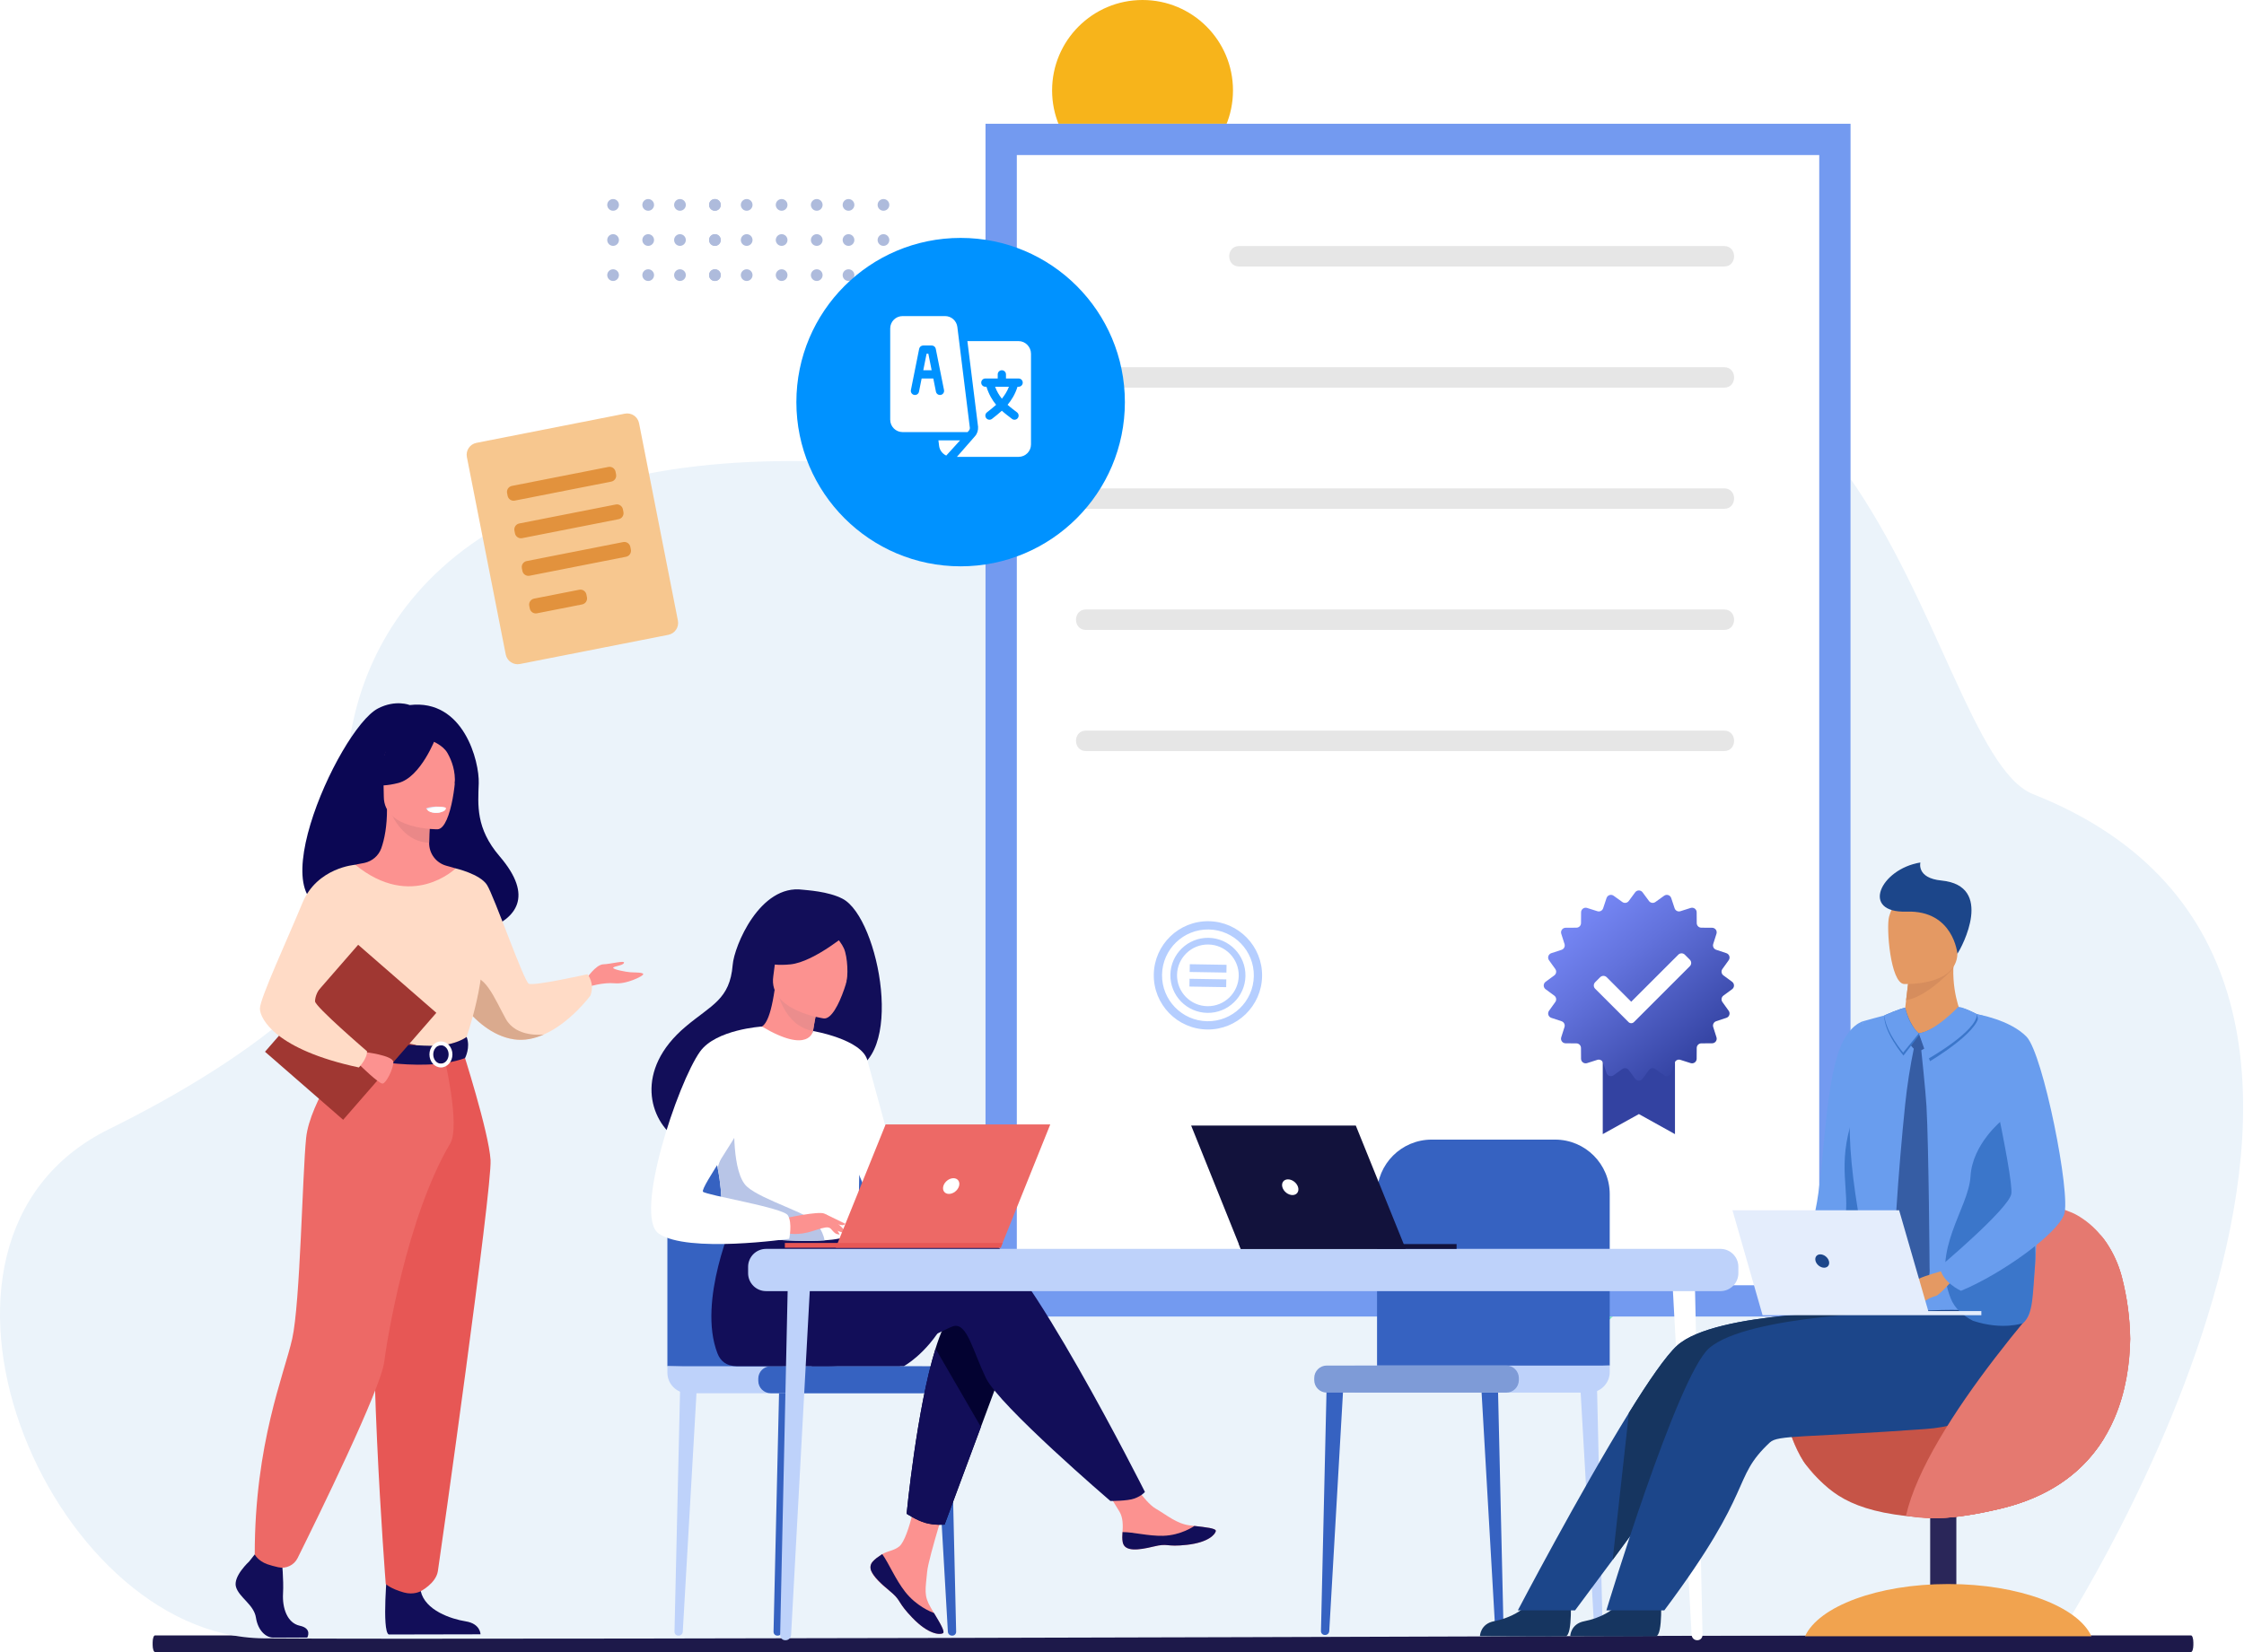 <svg width="717" height="528" viewBox="0 0 717 528" fill="none" xmlns="http://www.w3.org/2000/svg">
<path d="M700.82 524.965V525.742C700.82 526.983 700.486 528.004 700.08 528.004H49.511C49.105 528.004 48.772 526.982 48.772 525.742V524.965C48.772 523.723 49.105 522.703 49.511 522.703H700.08C700.486 522.702 700.82 523.723 700.82 524.965Z" fill="#1D194A"/>
<path d="M658.076 522.431C658.076 522.431 795.512 311.505 649.6 253.816C612.847 239.286 600.026 35.852 436.776 137.569C371.847 178.02 278.356 129.069 188.836 155.824C106.617 180.402 104.727 251.277 115.122 276.793C126.482 304.676 81.185 338.01 34.795 360.904C-37.973 396.818 15.537 523.03 84.281 523.634C153.025 524.238 658.076 522.431 658.076 522.431Z" fill="#EBF3FA"/>
<circle cx="506.029" cy="411.666" r="13.017" fill="#73EAC0"/>
<circle cx="365.064" cy="28.9" r="28.9" fill="#F7B41B"/>
<g filter="url(#filter0_d_22210_17053)">
<path d="M591.282 29.555H314.891V410.785H591.282V29.555Z" fill="white"/>
<path d="M319.891 405.785V34.555H586.282V405.785H319.891Z" stroke="#739AF0" stroke-width="10"/>
</g>
<path d="M403.261 312.02C403.423 302.478 395.788 294.585 386.245 294.432C376.702 294.27 368.809 301.905 368.656 311.448C368.495 320.991 376.129 328.884 385.673 329.037C395.207 329.197 403.1 321.563 403.261 312.02ZM385.714 326.398C377.633 326.263 371.16 319.58 371.295 311.49C371.43 303.408 378.113 296.935 386.203 297.071C394.285 297.205 400.758 303.889 400.622 311.979C400.488 320.06 393.796 326.532 385.714 326.398Z" fill="#B5CEFF"/>
<path d="M386.148 299.741C379.534 299.634 374.063 304.923 373.957 311.536C373.85 318.15 379.139 323.621 385.752 323.727C392.366 323.834 397.837 318.545 397.943 311.932C398.05 305.318 392.752 299.854 386.148 299.741ZM376.085 311.571C376.177 306.136 380.67 301.784 386.104 301.876C391.539 301.967 395.891 306.46 395.799 311.895C395.708 317.33 391.215 321.682 385.78 321.59C380.344 321.506 376.001 317.007 376.085 311.571Z" fill="#B5CEFF"/>
<path d="M391.906 308.365L380.162 308.172L380.121 310.655L391.865 310.848L391.906 308.365Z" fill="#B5CEFF"/>
<path d="M391.828 313.021L380.084 312.828L380.043 315.311L391.787 315.504L391.828 313.021Z" fill="#B5CEFF"/>
<path d="M535.186 362.48L523.657 356.07L512.109 362.48V335.055H535.186V362.48Z" fill="#3342A1"/>
<path d="M524.833 285.195L526.879 287.969C527.108 288.282 527.451 288.492 527.834 288.553C528.217 288.614 528.609 288.521 528.923 288.294L531.725 286.286C531.913 286.151 532.129 286.062 532.358 286.026C532.586 285.99 532.82 286.009 533.04 286.081C533.259 286.152 533.459 286.275 533.623 286.438C533.786 286.601 533.909 286.801 533.981 287.021L535.068 290.291C535.189 290.66 535.45 290.965 535.796 291.141C536.142 291.318 536.543 291.35 536.912 291.231L540.197 290.188C540.417 290.117 540.651 290.099 540.879 290.136C541.107 290.172 541.324 290.262 541.511 290.398C541.698 290.534 541.85 290.712 541.956 290.917C542.061 291.123 542.116 291.351 542.117 291.582L542.14 295.029C542.14 295.418 542.295 295.792 542.57 296.067C542.846 296.343 543.219 296.497 543.609 296.497L547.055 296.521C547.285 296.523 547.511 296.578 547.715 296.683C547.919 296.788 548.096 296.939 548.232 297.124C548.367 297.31 548.457 297.524 548.494 297.751C548.531 297.977 548.515 298.209 548.446 298.429L547.404 301.714C547.285 302.083 547.318 302.484 547.494 302.829C547.67 303.174 547.975 303.436 548.343 303.557L551.614 304.645C551.834 304.717 552.033 304.839 552.197 305.003C552.36 305.167 552.483 305.366 552.554 305.586C552.626 305.806 552.644 306.04 552.608 306.268C552.573 306.497 552.484 306.713 552.348 306.901L550.341 309.703C550.114 310.017 550.02 310.408 550.081 310.791C550.141 311.174 550.351 311.518 550.664 311.747L553.439 313.791C553.626 313.927 553.778 314.106 553.883 314.312C553.988 314.518 554.043 314.746 554.043 314.978C554.043 315.209 553.988 315.437 553.883 315.643C553.778 315.85 553.626 316.028 553.439 316.164L550.664 318.209C550.351 318.438 550.141 318.781 550.081 319.164C550.02 319.547 550.114 319.938 550.341 320.253L552.348 323.055C552.484 323.242 552.573 323.459 552.609 323.688C552.645 323.916 552.627 324.15 552.555 324.37C552.483 324.59 552.361 324.79 552.197 324.954C552.034 325.118 551.834 325.24 551.614 325.312L548.342 326.399C547.974 326.52 547.668 326.782 547.493 327.128C547.317 327.473 547.285 327.874 547.404 328.243L548.446 331.529C548.517 331.749 548.535 331.982 548.499 332.21C548.462 332.439 548.373 332.655 548.237 332.842C548.101 333.029 547.923 333.182 547.717 333.287C547.511 333.392 547.284 333.447 547.053 333.448L543.604 333.471C543.215 333.471 542.841 333.626 542.566 333.902C542.291 334.177 542.136 334.55 542.136 334.94L542.112 338.387C542.112 338.618 542.057 338.846 541.952 339.052C541.847 339.258 541.694 339.436 541.507 339.572C541.32 339.708 541.104 339.798 540.875 339.834C540.647 339.871 540.413 339.853 540.193 339.782L536.908 338.739C536.538 338.621 536.137 338.653 535.792 338.829C535.446 339.005 535.184 339.311 535.063 339.679L533.976 342.95C533.905 343.169 533.782 343.369 533.618 343.532C533.455 343.696 533.255 343.818 533.035 343.89C532.815 343.961 532.582 343.98 532.353 343.944C532.125 343.908 531.908 343.819 531.721 343.684L528.919 341.676C528.604 341.45 528.213 341.356 527.83 341.417C527.447 341.478 527.103 341.688 526.874 342.001L524.829 344.776C524.692 344.963 524.514 345.115 524.308 345.22C524.102 345.324 523.874 345.379 523.643 345.379C523.412 345.379 523.184 345.324 522.978 345.22C522.772 345.115 522.593 344.963 522.457 344.776L520.413 342.001C520.184 341.688 519.84 341.479 519.457 341.418C519.074 341.357 518.683 341.451 518.369 341.678L515.567 343.685C515.379 343.821 515.162 343.91 514.934 343.946C514.705 343.982 514.471 343.964 514.251 343.892C514.031 343.821 513.831 343.698 513.667 343.534C513.504 343.371 513.381 343.171 513.309 342.951L512.223 339.681C512.102 339.312 511.84 339.006 511.494 338.83C511.149 338.654 510.747 338.622 510.378 338.741L507.093 339.785C506.873 339.856 506.639 339.874 506.411 339.837C506.182 339.801 505.966 339.711 505.779 339.575C505.592 339.439 505.439 339.261 505.334 339.055C505.229 338.849 505.174 338.621 505.173 338.39L505.15 334.943C505.15 334.553 504.995 334.18 504.72 333.904C504.444 333.629 504.071 333.474 503.681 333.474L500.235 333.451C500.004 333.45 499.776 333.395 499.57 333.29C499.364 333.185 499.186 333.032 499.05 332.845C498.915 332.658 498.825 332.442 498.788 332.213C498.752 331.985 498.77 331.751 498.841 331.531L499.884 328.246C500.002 327.877 499.97 327.476 499.794 327.13C499.618 326.785 499.312 326.523 498.944 326.402L495.673 325.315C495.454 325.243 495.254 325.12 495.091 324.957C494.927 324.793 494.805 324.594 494.733 324.374C494.662 324.154 494.643 323.92 494.679 323.692C494.715 323.463 494.804 323.247 494.939 323.059L496.945 320.256C497.172 319.941 497.265 319.55 497.205 319.167C497.144 318.784 496.935 318.441 496.622 318.212L493.846 316.167C493.66 316.031 493.508 315.853 493.403 315.646C493.299 315.44 493.244 315.213 493.244 314.981C493.244 314.75 493.299 314.522 493.403 314.316C493.508 314.11 493.66 313.932 493.846 313.796L496.622 311.75C496.935 311.521 497.144 311.177 497.205 310.794C497.265 310.411 497.172 310.02 496.945 309.706L494.938 306.904C494.802 306.716 494.713 306.499 494.677 306.271C494.641 306.043 494.66 305.809 494.732 305.589C494.803 305.369 494.926 305.17 495.089 305.006C495.252 304.842 495.452 304.72 495.672 304.648L498.956 303.569C499.324 303.447 499.629 303.186 499.805 302.841C499.981 302.495 500.014 302.095 499.895 301.725L498.851 298.44C498.78 298.22 498.762 297.986 498.799 297.758C498.835 297.53 498.925 297.313 499.061 297.126C499.197 296.939 499.375 296.787 499.581 296.681C499.787 296.576 500.015 296.521 500.246 296.521L503.693 296.497C504.083 296.497 504.456 296.343 504.732 296.067C505.007 295.792 505.162 295.418 505.162 295.029L505.185 291.582C505.186 291.351 505.241 291.123 505.346 290.917C505.451 290.711 505.603 290.533 505.79 290.397C505.977 290.261 506.194 290.171 506.422 290.134C506.651 290.098 506.885 290.116 507.105 290.187L510.39 291.231C510.759 291.35 511.16 291.318 511.506 291.141C511.851 290.965 512.113 290.66 512.234 290.291L513.321 287.019C513.393 286.8 513.516 286.6 513.679 286.436C513.843 286.273 514.043 286.151 514.262 286.079C514.482 286.008 514.716 285.989 514.944 286.025C515.173 286.06 515.389 286.15 515.577 286.285L518.371 288.295C518.686 288.522 519.077 288.616 519.46 288.555C519.843 288.495 520.187 288.285 520.416 287.972L522.461 285.197C522.598 285.01 522.776 284.858 522.982 284.753C523.188 284.649 523.416 284.594 523.647 284.594C523.878 284.594 524.106 284.648 524.312 284.753C524.518 284.857 524.697 285.009 524.833 285.195Z" fill="url(#paint0_linear_22210_17053)"/>
<path d="M520.348 326.677L509.674 316.008C509.401 315.733 509.248 315.361 509.248 314.973C509.248 314.586 509.401 314.214 509.674 313.939L511.29 312.323C511.565 312.051 511.936 311.898 512.324 311.898C512.711 311.898 513.082 312.051 513.358 312.323L521.204 320.169L536.255 305.122C536.53 304.849 536.902 304.695 537.29 304.695C537.678 304.695 538.049 304.849 538.325 305.122L539.94 306.737C540.213 307.012 540.366 307.384 540.366 307.771C540.366 308.158 540.213 308.53 539.94 308.805L522.073 326.671C521.845 326.9 521.535 327.029 521.212 327.03C520.889 327.031 520.578 326.904 520.348 326.677Z" fill="white"/>
<path d="M395.914 85.176H550.911C555.125 85.176 555.125 78.641 550.911 78.641H395.914C391.7 78.641 391.7 85.176 395.914 85.176Z" fill="#E6E6E6"/>
<path d="M346.963 123.895H550.914C555.128 123.895 555.128 117.359 550.914 117.359H346.963C342.749 117.359 342.749 123.895 346.963 123.895Z" fill="#E6E6E6"/>
<path d="M346.963 162.621H550.914C555.128 162.621 555.128 156.086 550.914 156.086H346.963C342.749 156.086 342.749 162.621 346.963 162.621Z" fill="#E6E6E6"/>
<path d="M346.963 201.332H550.914C555.128 201.332 555.128 194.797 550.914 194.797H346.963C342.749 194.797 342.749 201.332 346.963 201.332Z" fill="#E6E6E6"/>
<path d="M346.963 240.051H550.914C555.128 240.051 555.128 233.516 550.914 233.516H346.963C342.749 233.516 342.749 240.051 346.963 240.051Z" fill="#E6E6E6"/>
<circle cx="228.427" cy="76.714" r="1.87" fill="#AEBBDC"/>
<circle cx="238.579" cy="76.714" r="1.87" fill="#AEBBDC"/>
<circle cx="249.747" cy="76.714" r="1.87" fill="#AEBBDC"/>
<circle cx="260.964" cy="76.714" r="1.87" fill="#AEBBDC"/>
<circle cx="271.116" cy="76.714" r="1.87" fill="#AEBBDC"/>
<circle cx="282.284" cy="76.714" r="1.87" fill="#AEBBDC"/>
<circle cx="228.427" cy="65.487" r="1.87" fill="#AEBBDC"/>
<circle cx="238.579" cy="65.487" r="1.87" fill="#AEBBDC"/>
<circle cx="249.747" cy="65.487" r="1.87" fill="#AEBBDC"/>
<circle cx="260.964" cy="65.487" r="1.87" fill="#AEBBDC"/>
<circle cx="271.116" cy="65.487" r="1.87" fill="#AEBBDC"/>
<circle cx="282.284" cy="65.487" r="1.87" fill="#AEBBDC"/>
<circle cx="228.427" cy="87.932" r="1.87" fill="#AEBBDC"/>
<circle cx="238.579" cy="87.932" r="1.87" fill="#AEBBDC"/>
<circle cx="249.747" cy="87.932" r="1.87" fill="#AEBBDC"/>
<circle cx="260.964" cy="87.932" r="1.87" fill="#AEBBDC"/>
<circle cx="271.116" cy="87.932" r="1.87" fill="#AEBBDC"/>
<circle cx="282.284" cy="87.932" r="1.87" fill="#AEBBDC"/>
<circle cx="195.893" cy="76.714" r="1.87" fill="#AEBBDC"/>
<circle cx="207.11" cy="76.714" r="1.87" fill="#AEBBDC"/>
<circle cx="217.263" cy="76.714" r="1.87" fill="#AEBBDC"/>
<circle cx="228.43" cy="76.714" r="1.87" fill="#AEBBDC"/>
<circle cx="195.893" cy="65.487" r="1.87" fill="#AEBBDC"/>
<circle cx="207.11" cy="65.487" r="1.87" fill="#AEBBDC"/>
<circle cx="217.263" cy="65.487" r="1.87" fill="#AEBBDC"/>
<circle cx="228.43" cy="65.487" r="1.87" fill="#AEBBDC"/>
<circle cx="195.893" cy="87.932" r="1.87" fill="#AEBBDC"/>
<circle cx="207.11" cy="87.932" r="1.87" fill="#AEBBDC"/>
<circle cx="217.263" cy="87.932" r="1.87" fill="#AEBBDC"/>
<circle cx="228.43" cy="87.932" r="1.87" fill="#AEBBDC"/>
<g filter="url(#filter1_d_22210_17053)">
<ellipse cx="306.939" cy="123.521" rx="52.482" ry="52.482" fill="#0092FF"/>
</g>
<path d="M296.624 113.062H296.06L295.006 118.334H297.678L296.624 113.062Z" fill="white"/>
<path d="M317.953 123.609C318.522 125.138 319.279 126.375 320.117 127.428C320.954 126.375 321.799 125.138 322.368 123.609H317.953Z" fill="white"/>
<path d="M325.468 109.023H309.101L312.514 136.408C312.574 137.528 312.268 138.582 311.537 139.408L305.758 146.013H325.468C327.648 146.013 329.422 144.239 329.422 142.059V113.065C329.422 110.885 327.648 109.023 325.468 109.023ZM325.468 123.608H325.116C324.366 126.014 323.177 127.897 321.941 129.381C322.909 130.266 323.945 130.992 324.974 131.805C325.542 132.26 325.634 133.088 325.179 133.657C324.725 134.225 323.893 134.317 323.327 133.862C322.208 132.979 321.158 132.24 320.109 131.277C319.059 132.24 318.097 132.979 316.979 133.862C316.412 134.317 315.58 134.225 315.127 133.657C314.671 133.088 314.764 132.26 315.331 131.805C316.361 130.992 317.308 130.266 318.276 129.381C317.04 127.897 315.939 126.014 315.189 123.608H314.837C314.109 123.608 313.519 123.019 313.519 122.29C313.519 121.562 314.109 120.972 314.837 120.972H318.791V119.655C318.791 118.926 319.38 118.337 320.109 118.337C320.837 118.337 321.427 118.926 321.427 119.655V120.972H325.468C326.197 120.972 326.786 121.562 326.786 122.29C326.786 123.019 326.197 123.608 325.468 123.608Z" fill="white"/>
<path d="M305.89 104.487C305.644 102.512 303.957 101.023 301.967 101.023H288.391C286.211 101.023 284.438 102.797 284.438 104.977V134.147C284.438 136.327 286.211 138.101 288.391 138.101C296.27 138.101 301.937 138.101 309.175 138.101C309.559 137.661 309.881 137.386 309.895 136.812C309.898 136.668 305.908 104.629 305.89 104.487ZM300.599 126.214C299.9 126.357 299.192 125.904 299.048 125.18L298.206 120.968H294.48L293.637 125.18C293.496 125.893 292.808 126.362 292.086 126.214C291.373 126.071 290.91 125.377 291.053 124.663L293.689 111.484C293.812 110.869 294.353 110.424 294.981 110.424H297.704C298.332 110.424 298.873 110.869 298.997 111.484L301.632 124.663C301.775 125.377 301.312 126.071 300.599 126.214Z" fill="white"/>
<path d="M299.84 140.734L300.066 142.543C300.217 143.754 301.021 144.988 302.345 145.605C304.843 142.856 303.332 144.519 306.769 140.734H299.84Z" fill="white"/>
<path d="M479.092 522.556H479.207C479.89 522.556 480.439 521.995 480.423 521.312L478.58 441.399L473.148 440.766L477.78 521.318C477.82 522.013 478.395 522.556 479.092 522.556Z" fill="#3662C1"/>
<path d="M510.74 522.556H510.856C511.538 522.556 512.087 521.995 512.072 521.312L510.228 441.399L504.797 440.766L509.428 521.318C509.468 522.013 510.043 522.556 510.74 522.556Z" fill="#BED2FA"/>
<path d="M423.408 522.556H423.292C422.61 522.556 422.061 521.995 422.076 521.312L423.921 441.399L429.351 440.766L424.72 521.318C424.68 522.013 424.105 522.556 423.408 522.556Z" fill="#3662C1"/>
<path d="M514.339 436.442V381.681C514.339 372.046 506.528 364.234 496.892 364.234H457.439C447.804 364.234 439.992 372.046 439.992 381.681V438.534L514.339 436.442Z" fill="#3662C1"/>
<path d="M432.924 445.09H507.745C511.387 445.09 514.34 442.138 514.34 438.495V436.445H432.924V445.09Z" fill="#BED2FA"/>
<path d="M423.912 445.09H481.31C483.514 445.09 485.3 443.304 485.3 441.101V440.435C485.3 438.231 483.514 436.445 481.31 436.445H423.912C421.708 436.445 419.922 438.232 419.922 440.435V441.101C419.922 443.304 421.708 445.09 423.912 445.09Z" fill="#7E9BD7"/>
<path d="M111.129 289.723C110.039 287.622 134.907 280.052 135.3 300.797C135.3 300.797 181.885 299.652 159.642 273.687C151.942 264.698 152.734 257.265 152.965 250.347C153.199 243.428 148.169 223.318 130.925 225.343C130.925 225.343 126.41 223.506 120.774 226.429C107.959 233.078 79.25 297.374 111.129 289.723Z" fill="#0B0754"/>
<path d="M187.289 312.913C187.289 312.913 190.321 308.297 192.765 308.206C195.209 308.116 199.735 306.849 199.373 307.754C199.011 308.659 196.205 308.75 195.933 309.293C195.662 309.836 200.097 310.651 201.364 310.741C202.631 310.832 205.619 310.741 205.528 311.375C205.438 312.008 200.144 314.633 196.41 314.271C192.675 313.909 188.059 315.357 188.059 315.357L187.289 312.913Z" fill="#FC9290"/>
<path d="M143.436 314.409C143.436 314.409 145.084 317.673 148.074 321.423C151.677 325.936 157.233 331.15 164.209 332.179C167.541 332.67 170.799 331.953 173.794 330.623C173.802 330.619 173.805 330.619 173.805 330.619C182.277 326.859 188.647 318.21 188.647 318.21C190.141 314.137 187.697 311.376 187.697 311.376C187.697 311.376 170.59 315.223 168.961 314.409C167.331 313.594 157.827 286.215 155.565 282.774C153.301 279.334 145.589 277.547 145.589 277.547L143.436 314.409Z" fill="#FFDBC6"/>
<path d="M148.073 321.426C151.677 325.939 157.232 331.153 164.209 332.181C167.541 332.673 170.799 331.956 173.794 330.626C173.463 330.669 165.002 331.714 161.629 325.68C158.188 319.525 154.468 309.749 149.358 313.008C147.153 314.414 147.251 317.909 148.073 321.426Z" fill="#DAAA8E"/>
<path d="M79.611 499.069C79.611 499.069 74.391 503.833 75.409 507.218C76.427 510.603 81.138 512.859 81.775 516.996C82.411 521.133 84.958 523.39 87.249 523.39C89.541 523.39 98.175 523.39 98.175 523.39C98.175 523.39 99.862 520.478 95.788 519.601C91.714 518.723 90.178 513.862 90.432 509.348C90.687 504.836 90.05 498.818 90.05 498.818L81.393 496.812L79.611 499.069Z" fill="#120E59"/>
<path d="M123.793 501.094C123.793 501.094 121.915 521.275 124.207 522.404L153.535 522.343C153.535 522.343 153.535 518.959 148.824 518.206C144.113 517.454 135.838 514.696 134.437 508.553C133.037 502.41 123.793 501.094 123.793 501.094Z" fill="#120E59"/>
<path d="M102.892 356.31C108.928 342.775 112.621 338.89 111.916 334.689C111.391 331.562 113.513 276.392 113.513 276.392C114.229 276.17 115.665 275.971 116.45 275.797C118.925 275.247 120.975 273.508 121.827 271.12C122.855 268.243 123.671 263.995 123.652 258.672L124.426 258.824L137.425 261.399C137.425 261.399 137.129 265.489 137.12 269.343C137.12 269.375 137.12 269.407 137.12 269.44C137.104 272.787 139.3 275.741 142.516 276.669C144.158 277.143 145.586 277.548 145.586 277.548C145.586 277.548 150.36 291.176 151.271 305.176C152.183 319.176 142.591 325.258 151.344 353.235C160.28 381.807 99.559 363.789 102.892 356.31Z" fill="#FC9290"/>
<path d="M137.425 261.403C137.425 261.403 137.129 265.493 137.12 269.347C129.846 269.142 126.001 262.506 124.426 258.828L137.425 261.403Z" fill="#EA8888"/>
<path d="M139.855 265.049C139.855 265.049 122.644 265.333 122.633 254.612C122.621 243.892 120.392 236.708 131.38 236.073C142.368 235.439 144.507 239.528 145.382 243.105C146.256 246.682 144.332 264.699 139.855 265.049Z" fill="#FC9290"/>
<path d="M139.217 235.812C139.217 235.812 134.505 248.389 127.273 250.249C120.041 252.108 116.904 250.171 116.904 250.171C116.904 250.171 122.452 245.764 123.603 238.072C123.603 238.072 135.663 229.825 139.217 235.812Z" fill="#0B0754"/>
<path d="M138.049 236.832C138.049 236.832 141.543 238.139 142.981 240.687C144.388 243.179 145.586 246.48 145.308 250.529C145.308 250.529 148.858 241.98 144.868 237.144C140.638 232.016 138.049 236.832 138.049 236.832Z" fill="#0B0754"/>
<path d="M136.109 258.398C136.109 258.398 137.297 259.961 139.673 259.848C141.587 259.758 142.325 258.098 142.325 258.098C142.325 258.098 138.809 257.251 136.109 258.398Z" fill="#DDE8FD"/>
<path d="M101.231 300.796C101.231 300.796 100.794 306.958 101.231 314.352C101.522 319.254 106.48 325.819 107.183 327.443C108.948 331.516 110.938 332.179 110.938 332.179L126.338 335.953L131.752 337.278L148.827 332.179C148.827 332.179 156.604 310.471 153.481 298.252C150.358 286.033 145.587 277.547 145.587 277.547C145.587 277.547 131.654 291.189 113.512 276.391L101.231 300.796Z" fill="#FFDBC6"/>
<path d="M105.74 316.357C106.031 321.258 106.481 325.823 107.185 327.446C108.95 331.519 110.94 332.182 110.94 332.182L126.339 335.956L133.027 333.99C133.027 333.99 110.701 330.607 113.175 311.398L105.74 316.357Z" fill="#A83F3F"/>
<path d="M147.742 335.477C147.742 335.477 156.198 361.797 156.741 370.758C157.284 379.718 140.577 498.055 139.905 502.184C139.272 506.077 134.438 508.557 134.438 508.557C134.438 508.557 132.215 509.868 129.043 508.973C124.642 507.73 123.25 506.242 123.25 506.242C123.25 506.242 116.669 421.845 120.742 391.697C124.815 361.548 124.863 335.477 124.863 335.477L147.742 335.477Z" fill="#E75755"/>
<path d="M111.916 334.688C111.916 334.688 99.017 351.994 97.815 363.692C96.613 375.391 95.928 416.485 93.366 427.89C90.805 439.294 81.393 461.242 81.393 496.815C81.393 496.815 82.371 498.853 85.392 499.939C86.358 500.286 87.652 500.623 88.909 500.912C91.4 501.483 93.956 500.265 95.093 497.976C101.456 485.164 121.726 443.841 122.765 435.264C123.501 429.193 129.901 389.018 143.861 365.444C147.213 359.784 141.805 337.277 141.805 337.277L111.916 334.688Z" fill="#ED6966"/>
<path d="M136.492 258.683C136.492 258.683 136.79 259.946 139.933 259.751C139.933 259.751 142.571 259.588 142.491 258.2C142.491 258.2 139.932 257.212 136.492 258.683Z" fill="white"/>
<path d="M149.092 331.414C149.092 331.414 145.697 334.099 138.954 334.235C130.899 334.397 110.94 332.182 110.94 332.182C110.94 332.182 110.053 334.66 110.089 337.276C110.089 337.276 134.466 343.424 148.59 338.174C148.59 338.174 150.411 334.746 149.092 331.414Z" fill="#120E59"/>
<path d="M137.211 337.011C137.211 334.717 138.86 332.852 140.886 332.852C142.913 332.852 144.562 334.718 144.562 337.011C144.562 339.305 142.913 341.171 140.886 341.171C138.86 341.171 137.211 339.305 137.211 337.011ZM138.429 337.011C138.429 338.634 139.531 339.954 140.886 339.954C142.241 339.954 143.344 338.634 143.344 337.011C143.344 335.389 142.241 334.069 140.886 334.069C139.531 334.069 138.429 335.389 138.429 337.011Z" fill="white"/>
<path d="M84.672 336.151L109.648 357.898L139.417 323.71L114.441 301.963L84.672 336.151Z" fill="#A03732"/>
<path d="M116.573 336.25C116.573 336.25 125.724 337.32 125.695 339.493C125.667 341.664 123.415 346.127 122.285 346.325C121.154 346.524 114.838 340.29 114.838 340.29L116.573 336.25Z" fill="#FC9290"/>
<path d="M113.514 276.391C113.514 276.391 101.296 277.247 96.614 288.631C91.93 300.016 83.045 319.13 83.045 322.346C83.045 325.562 88.008 335.474 114.664 341.173C114.664 341.173 117.422 338.273 117.254 335.979C117.254 335.979 100.615 321.687 100.66 320.017C100.744 316.857 103.387 312.686 117.997 298.072C121.968 294.099 113.514 276.391 113.514 276.391Z" fill="#FFDBC6"/>
<path d="M248.492 522.767H248.376C247.693 522.767 247.145 522.205 247.16 521.523L249.004 441.61L254.435 440.977L249.804 521.529C249.764 522.224 249.188 522.767 248.492 522.767Z" fill="#3662C1"/>
<path d="M216.844 522.767H216.728C216.045 522.767 215.496 522.205 215.512 521.523L217.356 441.61L222.787 440.977L218.156 521.529C218.115 522.224 217.54 522.767 216.844 522.767Z" fill="#BED2FA"/>
<path d="M304.176 522.767H304.292C304.974 522.767 305.523 522.205 305.507 521.523L303.664 441.61L298.232 440.977L302.864 521.529C302.904 522.224 303.48 522.767 304.176 522.767Z" fill="#3662C1"/>
<path d="M213.244 436.653V381.892C213.244 372.257 221.055 364.445 230.691 364.445H270.144C279.78 364.445 287.591 372.257 287.591 381.892V438.745L213.244 436.653Z" fill="#3662C1"/>
<path d="M294.659 445.301H219.839C216.196 445.301 213.244 442.348 213.244 438.706V436.656H294.659V445.301Z" fill="#BED2FA"/>
<path d="M303.671 445.301H246.273C244.069 445.301 242.283 443.515 242.283 441.311V440.646C242.283 438.442 244.069 436.656 246.273 436.656H303.671C305.875 436.656 307.661 438.442 307.661 440.646V441.311C307.661 443.515 305.874 445.301 303.671 445.301Z" fill="#3662C1"/>
<path d="M301.55 423.01C295.898 432.848 288.789 436.645 288.789 436.645H259.215C259.215 436.645 305.862 415.506 301.55 423.01Z" fill="#120E59"/>
<path d="M278.837 499.125C278.066 500.009 277.968 500.995 278.349 502.049C278.35 502.054 278.352 502.06 278.357 502.064C279.063 504.013 281.393 506.19 284.1 508.364C284.445 508.643 284.753 508.897 285.021 509.132C285.092 509.194 285.162 509.255 285.229 509.317C285.283 509.365 285.335 509.415 285.388 509.461C287.912 511.788 286.962 512.321 291.497 517.043C296.668 522.423 300.228 522.52 301.241 522.03C302.098 521.612 300.357 518.759 298.428 515.551C298.334 515.397 298.243 515.24 298.147 515.084C297.89 514.657 297.635 514.224 297.38 513.796C295.12 509.936 295.7 508.125 296.236 502.38C296.671 497.712 303.498 476.301 303.498 476.301L293.589 474.594C293.589 474.594 290.605 491.643 287.317 494.269C285.559 495.668 283.59 495.686 281.901 496.723C281.781 496.795 281.664 496.87 281.549 496.946C280.588 497.583 279.609 498.239 278.837 499.125Z" fill="#FC9290"/>
<path d="M278.837 499.12C278.066 500.004 277.968 500.99 278.349 502.045C278.35 502.049 278.352 502.055 278.357 502.059C279.221 504.006 281.493 506.172 284.109 508.339C284.451 508.623 284.753 508.884 285.021 509.127C285.092 509.189 285.162 509.25 285.229 509.312C285.283 509.36 285.335 509.41 285.388 509.456C287.912 511.783 286.962 512.316 291.497 517.038C296.668 522.418 300.228 522.515 301.241 522.025C302.098 521.607 300.357 518.754 298.428 515.546C297.421 515.177 292.745 513.278 289.21 508.754C286.097 504.781 284.02 499.676 281.9 496.719C281.781 496.791 281.663 496.865 281.549 496.941C280.588 497.578 279.609 498.235 278.837 499.12Z" fill="#120E59"/>
<path d="M358.74 492.936C359.352 495.995 363.712 495.485 368.583 494.294C373.455 493.104 372.297 494.519 379.229 493.752C386.162 492.984 388.262 490.399 388.474 489.368C388.663 488.453 385.237 488.131 381.563 487.707C381.101 487.656 380.637 487.598 380.172 487.541C376.024 487.021 372.986 484.343 369.218 482.145C365.649 480.062 360.322 471.578 360.322 471.578L350.814 472.331C350.814 472.331 355.804 479.909 357.733 483.204C358.868 485.142 358.808 487.705 358.667 489.683C358.593 490.759 358.523 491.859 358.74 492.936Z" fill="#FC9290"/>
<path d="M368.582 494.29C373.454 493.099 372.296 494.514 379.229 493.747C386.161 492.98 388.261 490.395 388.473 489.364C388.662 488.449 385.237 488.126 381.562 487.703L381.528 487.774C381.528 487.774 377.37 490.722 371.6 490.86C366.896 490.974 361.914 489.626 358.666 489.679C358.592 490.754 358.522 491.854 358.739 492.931C359.351 495.99 363.711 495.48 368.582 494.29Z" fill="#120E59"/>
<path d="M322.304 432.14L313.416 456.056L301.812 487.284C301.812 487.284 298.663 487.588 295.648 486.721C292.871 485.918 289.686 483.819 289.686 483.819C289.686 483.819 292.908 450.289 298.918 431.041C300.458 426.101 302.185 422.104 304.09 419.855C313.408 408.843 322.304 432.14 322.304 432.14Z" fill="#030231"/>
<path d="M313.267 394.159C307.444 392.281 290.837 394.693 274.154 397.958L270.661 392.197L234.626 389.383C234.626 389.383 222.735 415.752 229.245 432.554C230.202 435.024 232.103 436.608 235.344 436.659C235.345 436.661 235.869 436.658 235.87 436.659C235.87 436.659 257.317 436.647 264.281 436.647C282.202 436.647 302.207 424.329 304.795 423.811C309.031 422.963 310.726 431.435 314.962 440.331C319.197 449.226 354.779 479.725 354.779 479.725C354.779 479.725 360.248 479.779 362.507 478.932C364.936 478.021 365.825 476.837 365.825 476.837C365.825 476.837 326.398 398.395 313.267 394.159Z" fill="#120E59"/>
<path d="M269.244 287.267C264.628 284.843 257.604 284.515 256.463 284.362C242.808 282.526 234.59 302.368 234.107 308.381C233.216 319.462 227.353 321.152 219.102 328.092C202.557 342.008 207.409 358.178 216.456 364.186C221.884 367.791 231.452 364.186 231.452 364.186C231.587 364.28 257.619 349.634 270.45 342.568C289.686 339.833 281.007 293.444 269.244 287.267Z" fill="#120E59"/>
<path d="M259.693 336.551C259.75 336.588 253.38 338.762 249.121 336.876C245.113 335.105 242.078 328.513 242.138 328.509C243.96 328.425 245.962 326.832 247.503 316.375L248.279 316.654L261.329 321.35C261.329 321.35 260.384 325.537 259.772 329.524C259.257 332.871 258.981 336.078 259.693 336.551Z" fill="#FC9290"/>
<path d="M261.33 321.352C261.33 321.352 260.384 325.54 259.773 329.527C252.277 328.178 249.335 320.709 248.279 316.656L261.33 321.352Z" fill="#EB8D8D"/>
<path d="M263.274 325.51C263.274 325.51 245.419 323.113 247.082 312.017C248.746 300.92 247.561 293.138 259.032 294.198C270.503 295.259 272.078 299.825 272.424 303.664C272.769 307.503 267.962 325.848 263.274 325.51Z" fill="#FC9290"/>
<path d="M271.773 297.578C271.773 297.578 260.342 307.428 252.568 308.222C244.793 309.017 241.85 306.521 241.85 306.521C241.85 306.521 246.432 302.716 249.19 296.575C250.003 294.765 251.721 293.524 253.697 293.353C259.249 292.873 269.773 292.655 271.773 297.578Z" fill="#120E59"/>
<path d="M264.627 296.699C264.627 296.699 268.451 300.396 269.655 303.138C270.817 305.784 271.165 312.113 270.24 314.628C270.24 314.628 276.198 303.043 272.825 297.415C269.248 291.446 264.627 296.699 264.627 296.699Z" fill="#120E59"/>
<path d="M274.729 362.859C274.19 399.003 274.581 391.451 270.627 394.881C269.675 395.706 266.996 396.198 263.472 396.431C252.389 397.167 232.906 395.341 232.165 393.293C229.609 386.205 231.414 384.004 229.281 373.154C229.059 372 228.784 370.751 228.461 369.391C226.683 361.938 224.952 359.403 231.261 347.431C236.982 336.586 242.926 327.784 243.461 328.102C258.555 337.062 259.773 329.531 259.773 329.531C259.773 329.531 274.994 345.229 274.729 362.859Z" fill="white"/>
<path d="M313.416 456.054L301.812 487.282C301.812 487.282 298.663 487.586 295.648 486.719C292.871 485.916 289.686 483.817 289.686 483.817C289.686 483.817 292.908 450.286 298.918 431.039L313.416 456.054Z" fill="#120E59"/>
<path d="M259.773 329.523C259.773 329.523 275.306 332.157 277.13 338.844C278.953 345.532 289.686 384.845 289.686 384.845C289.686 384.845 281.79 386.264 278.143 382.617C274.495 378.969 265.45 348.774 265.45 348.774L259.773 329.523Z" fill="white"/>
<path d="M263.472 396.432C252.389 397.167 232.907 395.341 232.166 393.293C229.609 386.206 231.414 384.004 229.281 373.154L234.626 358.102C234.626 358.102 233.743 374.863 238.686 379.273C243.624 383.681 258.925 387.783 261.329 391.466C262.487 393.235 263.249 395.008 263.472 396.432Z" fill="#B8C5E7"/>
<path d="M250.773 389.38C250.773 389.38 261.707 386.945 263.472 387.916C265.236 388.887 269.547 392.42 270.088 393.65C270.627 394.88 266.16 392.716 264.707 392.327C263.766 392.074 261.288 392.935 260.063 393.344C254.902 395.064 251.74 394.179 251.74 394.179L250.773 389.38Z" fill="#FC9290"/>
<path d="M243.451 328.094C243.451 328.094 228.769 328.998 223.687 336.086C216.533 346.065 202.34 388.591 210.474 394.263C219.634 400.65 252.163 395.933 252.163 395.933C252.163 395.933 253.245 390.874 251.739 388.426C250.233 385.979 225.757 382.025 224.628 380.895C223.498 379.766 238.749 358.868 238.749 355.479C238.749 352.09 243.451 328.094 243.451 328.094Z" fill="white"/>
<path d="M264 390.961C264 390.961 266.291 393.916 267.042 394.269C267.793 394.622 268.278 394.533 268.278 394.533L266.734 391.755L264 390.961Z" fill="#FC9290"/>
<path d="M263.471 387.914L270.132 391.149C270.132 391.149 269.848 391.612 269.028 391.575C268.208 391.537 266.139 390.781 266.139 390.781L263.471 387.914Z" fill="#FC9290"/>
<path d="M267.043 398.789H319.732L335.583 359.375H282.974L267.043 398.789Z" fill="#ED6966"/>
<path d="M320.35 397.258H250.773V398.794H319.732L320.35 397.258Z" fill="#E75755"/>
<path d="M306.431 379.079C306.828 377.694 306.027 376.57 304.642 376.57C303.257 376.57 301.811 377.694 301.414 379.079C301.017 380.464 301.818 381.588 303.203 381.588C304.589 381.588 306.034 380.464 306.431 379.079Z" fill="white"/>
<path d="M542.234 524.229H542.388C543.291 524.229 544.016 523.443 543.995 522.487L541.558 410.598L534.375 409.711L540.5 522.495C540.553 523.469 541.314 524.229 542.234 524.229Z" fill="white"/>
<path d="M251.035 524.229H250.882C249.979 524.229 249.253 523.443 249.274 522.487L251.712 410.598L258.895 409.711L252.77 522.495C252.717 523.469 251.956 524.229 251.035 524.229Z" fill="#BED2FA"/>
<path d="M549.704 412.658H244.771C241.602 412.658 239.033 410.089 239.033 406.92V404.894C239.033 401.725 241.602 399.156 244.771 399.156H549.703C552.872 399.156 555.441 401.725 555.441 404.894V406.92C555.441 410.089 552.872 412.658 549.704 412.658Z" fill="#BED2FA"/>
<path d="M449.135 399.157H396.445L380.596 359.742H433.204L449.135 399.157Z" fill="#12123C"/>
<path d="M395.828 397.625H465.405V399.161H396.445L395.828 397.625Z" fill="#12123C"/>
<path d="M409.746 379.446C409.349 378.06 410.15 376.938 411.535 376.938C412.921 376.938 414.366 378.06 414.763 379.446C415.161 380.832 414.359 381.955 412.974 381.955C411.589 381.955 410.143 380.832 409.746 379.446Z" fill="white"/>
<path d="M530.66 509.607C530.66 509.607 531.459 522.799 529.055 522.99C528.736 523.015 516.866 523.015 516.866 523.015L501.715 522.92C501.715 522.92 501.813 518.998 506.242 518.157C510.671 517.317 518.451 514.288 519.768 507.511C521.085 500.735 530.66 509.607 530.66 509.607Z" fill="#163560"/>
<path d="M501.813 509.607C501.813 509.607 502.611 522.799 500.207 522.99C499.888 523.015 488.018 523.015 488.018 523.015L472.867 522.92C472.867 522.92 472.965 518.998 477.394 518.157C481.824 517.317 489.604 514.288 490.92 507.511C492.237 500.735 501.813 509.607 501.813 509.607Z" fill="#163560"/>
<path d="M565.115 413.988L578.392 418.566C578.392 418.566 586.841 401.367 588.9 399.031C591.248 396.366 592.934 375.859 593.996 357.313C594.923 341.092 595.377 326.367 595.377 326.367C595.377 326.367 590.858 327.395 587.906 335.027C582.863 348.107 582.885 373.649 580.061 386.819C578.45 394.402 567.85 412.909 565.115 413.988Z" fill="#699DEE"/>
<path d="M578.385 418.558C583.447 412.675 586.834 401.359 588.893 399.023C591.241 396.359 602.341 381.216 591.975 357.406C586.887 372.464 591.135 380.659 589.535 389.559C587.941 398.387 578.847 412.675 578.385 418.558Z" fill="#3B76CA"/>
<path d="M616.725 517.173C616.725 517.173 617.966 518.277 620.907 518.277C624.241 518.277 625.09 517.173 625.09 517.173V470.359H616.725V517.173Z" fill="#2A2659"/>
<path d="M570.689 451.337C570.689 451.371 570.689 451.407 570.703 451.443C570.972 453.401 571.372 455.339 571.902 457.243C572.669 460.118 573.806 462.882 575.283 465.465C579.816 473.108 588.408 481.613 609.014 484.389C610.011 484.521 611.042 484.647 612.095 484.754C614.017 484.95 616.039 485.096 618.161 485.193H618.567C618.701 485.193 618.847 485.193 618.973 485.207C624.966 485.059 631.672 483.961 639.144 482.185C654.496 478.543 664.498 471.046 670.824 461.924C671.358 461.149 671.87 460.363 672.359 459.568C673.606 457.514 674.705 455.374 675.648 453.163C679.161 444.958 680.506 436.113 680.632 427.91C680.54 421.224 679.643 414.573 677.962 408.101C676.95 404.233 675.301 400.562 673.082 397.237C672.505 396.377 671.882 395.548 671.216 394.754C669.1 392.19 666.537 390.03 663.652 388.378C656.318 384.198 632.199 380.035 611.768 390.818C574.163 410.661 568.506 435.175 570.689 451.337Z" fill="#E57970"/>
<path d="M577.011 468.103C583.009 475.084 588.41 482.237 609.016 484.528C610.013 484.638 611.044 484.741 612.097 484.825C614.019 484.991 616.042 485.106 618.163 485.19C618.297 485.19 618.443 485.19 618.569 485.19C618.695 485.19 618.849 485.19 618.975 485.204C624.968 485.055 631.674 483.957 639.146 482.181C654.498 478.539 664.5 471.042 670.826 461.92C671.36 461.145 671.872 460.36 672.361 459.564C660.712 456.785 635.835 451.913 611.117 453.902C597.709 454.983 583.799 456.177 571.895 457.228C571.503 457.27 575.033 465.803 577.011 468.103Z" fill="#C65447"/>
<path d="M647.56 345.694C647.374 344.904 647.169 344.126 646.947 343.361C644.002 332.945 639.203 325.395 631.662 324.156C630.718 326.734 621.487 331.014 613.407 330.6C612.516 330.555 611.202 329.345 611.185 329.339C604.806 328.44 601.772 325.022 602.072 324.56C601.792 324.582 595.373 326.383 595.373 326.383C589.793 350.785 589.126 364.344 595.841 399.145C598.293 411.855 594.544 418.756 595.373 419.596C596.827 421.053 612.903 421.47 625.826 421.972C627.375 422.028 628.908 422.084 630.398 422.131C639.848 422.442 647.628 422.552 647.628 422.552C648.269 421.75 649.451 414.377 650.255 403.991C651.547 387.401 651.886 363.145 647.56 345.694Z" fill="#699DEE"/>
<path d="M627.224 325.326L619.542 331.691L607.84 329.884C607.949 328.764 608.532 323.872 609.033 319.706C609.445 316.303 609.804 313.381 609.804 313.381L623.781 307.777L624.201 307.609C624.201 307.679 624.201 307.749 624.201 307.819C624.162 308.38 624.136 308.927 624.125 309.461C623.876 319.026 627.224 325.326 627.224 325.326Z" fill="#E49963"/>
<path d="M594.966 456.777C555.851 459.579 543.676 459.077 542.298 460.957C533.66 472.791 532.789 474.833 515.274 498.543C511.932 503.067 507.99 508.376 503.261 514.696H484.973C484.973 514.696 504.704 477.049 520.479 451.544C526.704 441.475 532.316 433.3 535.854 430.079C548.077 418.937 596.779 419.195 596.779 419.195C596.779 419.195 639.065 418.172 642.394 424.436C643.122 425.798 624.416 454.657 594.966 456.777Z" fill="#1C468A"/>
<path d="M594.964 456.777C555.849 459.579 543.673 459.077 542.295 460.957C533.658 472.791 532.787 474.833 515.271 498.543L520.477 451.544C526.702 441.475 532.313 433.3 535.852 430.079C548.075 418.937 596.776 419.195 596.776 419.195C596.776 419.195 639.063 418.172 642.391 424.436C643.119 425.798 624.414 454.657 594.964 456.777Z" fill="#163560"/>
<path d="M617.435 330.74L609.736 329.922C609.736 329.922 608.772 330.135 608.957 331.348C609.142 332.561 611.68 335.83 612.638 336.007C613.597 336.183 619.519 332.97 617.435 330.74Z" fill="#365DA4"/>
<path d="M646.016 430.929C646.016 430.929 644.714 454.616 615.261 456.731C576.146 459.533 568.078 458.614 565.52 461.006C552.944 472.773 561.256 475.252 531.778 514.692H513.266C513.266 514.692 535.863 439.855 546.1 430.89C558.527 420.014 609.299 419.194 609.299 419.194C609.299 419.194 643.139 416.588 646.467 422.852C647.187 424.211 646.016 430.929 646.016 430.929Z" fill="#1C468A"/>
<path d="M609.01 484.391C609.01 484.509 613.066 485.091 615.282 485.189C616.179 485.232 617.087 485.246 618.017 485.237H618.255H618.975C624.967 485.086 631.674 483.988 639.146 482.214C659.199 477.452 670.122 466.117 675.65 453.188C679.163 444.982 680.508 436.137 680.634 427.935C680.542 421.248 679.647 414.597 677.967 408.125C676.954 404.258 675.305 400.586 673.086 397.261C672.652 396.616 672.19 395.983 671.7 395.375C671.546 395.173 671.383 394.977 671.221 394.781C657.412 409.204 615.658 455.146 609.01 484.391Z" fill="#E57970"/>
<path d="M610.062 484.391C610.062 484.509 614.119 485.091 616.335 485.189C616.895 485.217 617.456 485.231 618.016 485.237H618.254H618.974C624.967 485.086 631.673 483.987 639.145 482.214C659.199 477.451 670.122 466.116 675.649 453.187C679.162 444.982 680.507 436.137 680.633 427.934C680.542 421.248 679.646 414.597 677.966 408.125C676.954 404.257 675.304 400.586 673.086 397.26C672.652 396.616 672.189 395.983 671.699 395.375C657.361 410.43 616.624 455.535 610.062 484.391Z" fill="#E57970"/>
<path d="M608.743 322.109C608.743 322.109 610.024 327.83 613.402 330.595L608.191 337.372C608.191 337.372 601.88 329.903 602.065 324.555C602.065 324.555 607.071 322.308 608.743 322.109Z" fill="#3B76CA"/>
<path d="M608.749 322.109C608.749 322.109 609.724 327.494 613.103 330.262L608.096 336.425C608.096 336.425 602.603 330.041 602.07 324.558C602.07 324.555 607.077 322.308 608.749 322.109Z" fill="#699DEE"/>
<path d="M626.282 322.109C626.282 322.109 618.315 329.674 613.115 330.262L616.682 339.162C616.682 339.162 632.202 329.968 632.247 324.46C632.236 324.46 627.963 322.16 626.282 322.109Z" fill="#3B76CA"/>
<path d="M625.707 321.805C625.707 321.805 618.308 329.649 613.1 330.26L615.985 338.463C615.985 338.463 631.618 329.663 631.674 324.155C631.66 324.15 627.387 321.855 625.707 321.805Z" fill="#699DEE"/>
<path d="M650.252 403.996C649.448 414.381 649.663 419.808 646.458 422.862C646.458 422.862 639.97 425.302 630.394 422.136C627.125 420.455 624.573 418.169 623.309 415.026C617 399.357 629.008 386.332 629.618 375.953C630.229 365.573 639.743 357.992 639.743 357.992C639.743 357.992 651.543 387.403 650.252 403.996Z" fill="#3B76CA"/>
<path d="M613.827 335.106C613.827 335.106 615.287 348.876 615.545 353.484C616.276 366.444 616.542 405.394 616.542 405.394C616.542 405.394 616.926 408.795 614.657 411.507C613.255 413.171 611.702 414.7 610.017 416.076C610.017 416.076 606.686 413.163 605.364 407.688C604.487 404.046 606.597 373.459 608.726 353.086C609.363 346.957 610.31 340.863 611.564 334.829C611.564 334.829 613.301 334.526 613.827 335.106Z" fill="#365DA4"/>
<path d="M668.247 522.962H576.746C581.102 513.437 599.932 506.273 622.501 506.273C645.07 506.273 663.902 513.437 668.247 522.962Z" fill="#F1A34F"/>
<path d="M621.172 406.055C621.172 406.055 614.967 407.682 612.93 408.8C610.893 409.918 606.812 415.289 607.728 416.129C612.325 420.331 613.034 415.67 618.679 414.143C619.704 413.863 624.428 408.598 624.428 408.598L621.172 406.055Z" fill="#E49963"/>
<path d="M616.128 419.041L606.81 386.82H553.559L563.173 420.346H563.356H616.506H633.077V419.041H616.128Z" fill="#E4EDFC"/>
<path d="M580.103 403.041C579.767 401.862 580.448 400.906 581.625 400.906C582.801 400.906 584.034 401.862 584.373 403.041C584.712 404.22 584.028 405.173 582.849 405.173C581.67 405.173 580.442 404.218 580.103 403.041Z" fill="#1C468A"/>
<path d="M631.663 324.148C631.663 324.148 642.236 325.869 647.529 331.365C652.821 336.862 661.774 381.835 659.536 388.141C657.297 394.447 639.39 407.273 626.567 412.562C626.567 412.562 620.258 409.713 619.844 404.83C619.844 404.83 641.62 386.513 642.637 381.63C643.654 376.747 631.663 324.148 631.663 324.148Z" fill="#699DEE"/>
<path d="M624.182 307.827C624.142 308.387 624.117 308.934 624.106 309.468C621.4 312.385 615.043 318.601 609.025 319.702C609.437 316.299 609.796 313.377 609.796 313.377L623.773 307.773L624.182 307.827Z" fill="#D68D5D"/>
<path d="M608.346 314.502C608.346 314.502 625.11 315.267 625.435 304.823C625.76 294.379 628.13 287.454 617.44 286.509C606.749 285.565 604.553 289.501 603.597 292.953C602.642 296.404 603.995 314.035 608.346 314.502Z" fill="#E49963"/>
<path d="M625.429 304.817C625.429 304.817 624.177 290.876 609.245 291.369C594.313 291.863 600.773 277.746 613.604 275.664C613.604 275.664 612.265 280.64 620.328 281.427C637.277 283.097 626.937 302.615 625.429 304.817Z" fill="#1C468A"/>
<path d="M199.648 132.213L152.229 141.542C150.133 141.955 148.768 143.988 149.18 146.085L161.592 209.173C162.005 211.269 164.038 212.635 166.134 212.222L213.554 202.893C215.65 202.481 217.015 200.447 216.603 198.351L204.191 135.262C203.778 133.166 201.745 131.801 199.648 132.213Z" fill="#F7C78F"/>
<path d="M194.391 149.238L163.561 155.303C162.503 155.511 161.815 156.537 162.023 157.594L162.193 158.459C162.401 159.516 163.427 160.204 164.484 159.996L195.314 153.931C196.372 153.723 197.06 152.697 196.852 151.64L196.682 150.775C196.474 149.718 195.448 149.03 194.391 149.238Z" fill="#E2923D"/>
<path d="M196.739 161.245L165.908 167.311C164.851 167.519 164.163 168.544 164.371 169.602L164.541 170.467C164.749 171.524 165.774 172.212 166.832 172.004L197.662 165.939C198.719 165.731 199.407 164.705 199.2 163.648L199.029 162.783C198.821 161.726 197.796 161.038 196.739 161.245Z" fill="#E2923D"/>
<path d="M199.114 173.253L168.283 179.319C167.226 179.527 166.538 180.552 166.746 181.609L166.916 182.474C167.124 183.532 168.149 184.22 169.206 184.012L200.037 177.947C201.094 177.739 201.782 176.713 201.575 175.656L201.404 174.791C201.196 173.734 200.171 173.045 199.114 173.253Z" fill="#E2923D"/>
<path d="M185.081 188.486L170.645 191.327C169.587 191.535 168.899 192.56 169.107 193.617L169.277 194.482C169.485 195.539 170.511 196.228 171.568 196.02L186.004 193.18C187.062 192.972 187.75 191.946 187.542 190.889L187.372 190.024C187.164 188.967 186.138 188.278 185.081 188.486Z" fill="#E2923D"/>
<defs>
<filter id="filter0_d_22210_17053" x="290.891" y="15.555" width="324.391" height="429.227" filterUnits="userSpaceOnUse" color-interpolation-filters="sRGB">
<feFlood flood-opacity="0" result="BackgroundImageFix"/>
<feColorMatrix in="SourceAlpha" type="matrix" values="0 0 0 0 0 0 0 0 0 0 0 0 0 0 0 0 0 0 127 0" result="hardAlpha"/>
<feOffset dy="10"/>
<feGaussianBlur stdDeviation="12"/>
<feComposite in2="hardAlpha" operator="out"/>
<feColorMatrix type="matrix" values="0 0 0 0 0.259 0 0 0 0 0.412 0 0 0 0 0.584 0 0 0 0.1 0"/>
<feBlend mode="normal" in2="BackgroundImageFix" result="effect1_dropShadow_22210_17053"/>
<feBlend mode="normal" in="SourceGraphic" in2="effect1_dropShadow_22210_17053" result="shape"/>
</filter>
<filter id="filter1_d_22210_17053" x="234.457" y="56.039" width="144.963" height="144.961" filterUnits="userSpaceOnUse" color-interpolation-filters="sRGB">
<feFlood flood-opacity="0" result="BackgroundImageFix"/>
<feColorMatrix in="SourceAlpha" type="matrix" values="0 0 0 0 0 0 0 0 0 0 0 0 0 0 0 0 0 0 127 0" result="hardAlpha"/>
<feOffset dy="5"/>
<feGaussianBlur stdDeviation="10"/>
<feComposite in2="hardAlpha" operator="out"/>
<feColorMatrix type="matrix" values="0 0 0 0 0.027 0 0 0 0 0.11 0 0 0 0 0.302 0 0 0 0.07 0"/>
<feBlend mode="normal" in2="BackgroundImageFix" result="effect1_dropShadow_22210_17053"/>
<feBlend mode="normal" in="SourceGraphic" in2="effect1_dropShadow_22210_17053" result="shape"/>
</filter>
<linearGradient id="paint0_linear_22210_17053" x1="504.869" y1="292.29" x2="543.209" y2="338.598" gradientUnits="userSpaceOnUse">
<stop stop-color="#7687F5"/>
<stop offset="0.34" stop-color="#6272DC"/>
<stop offset="1" stop-color="#3342A1"/>
</linearGradient>
</defs>
</svg>
